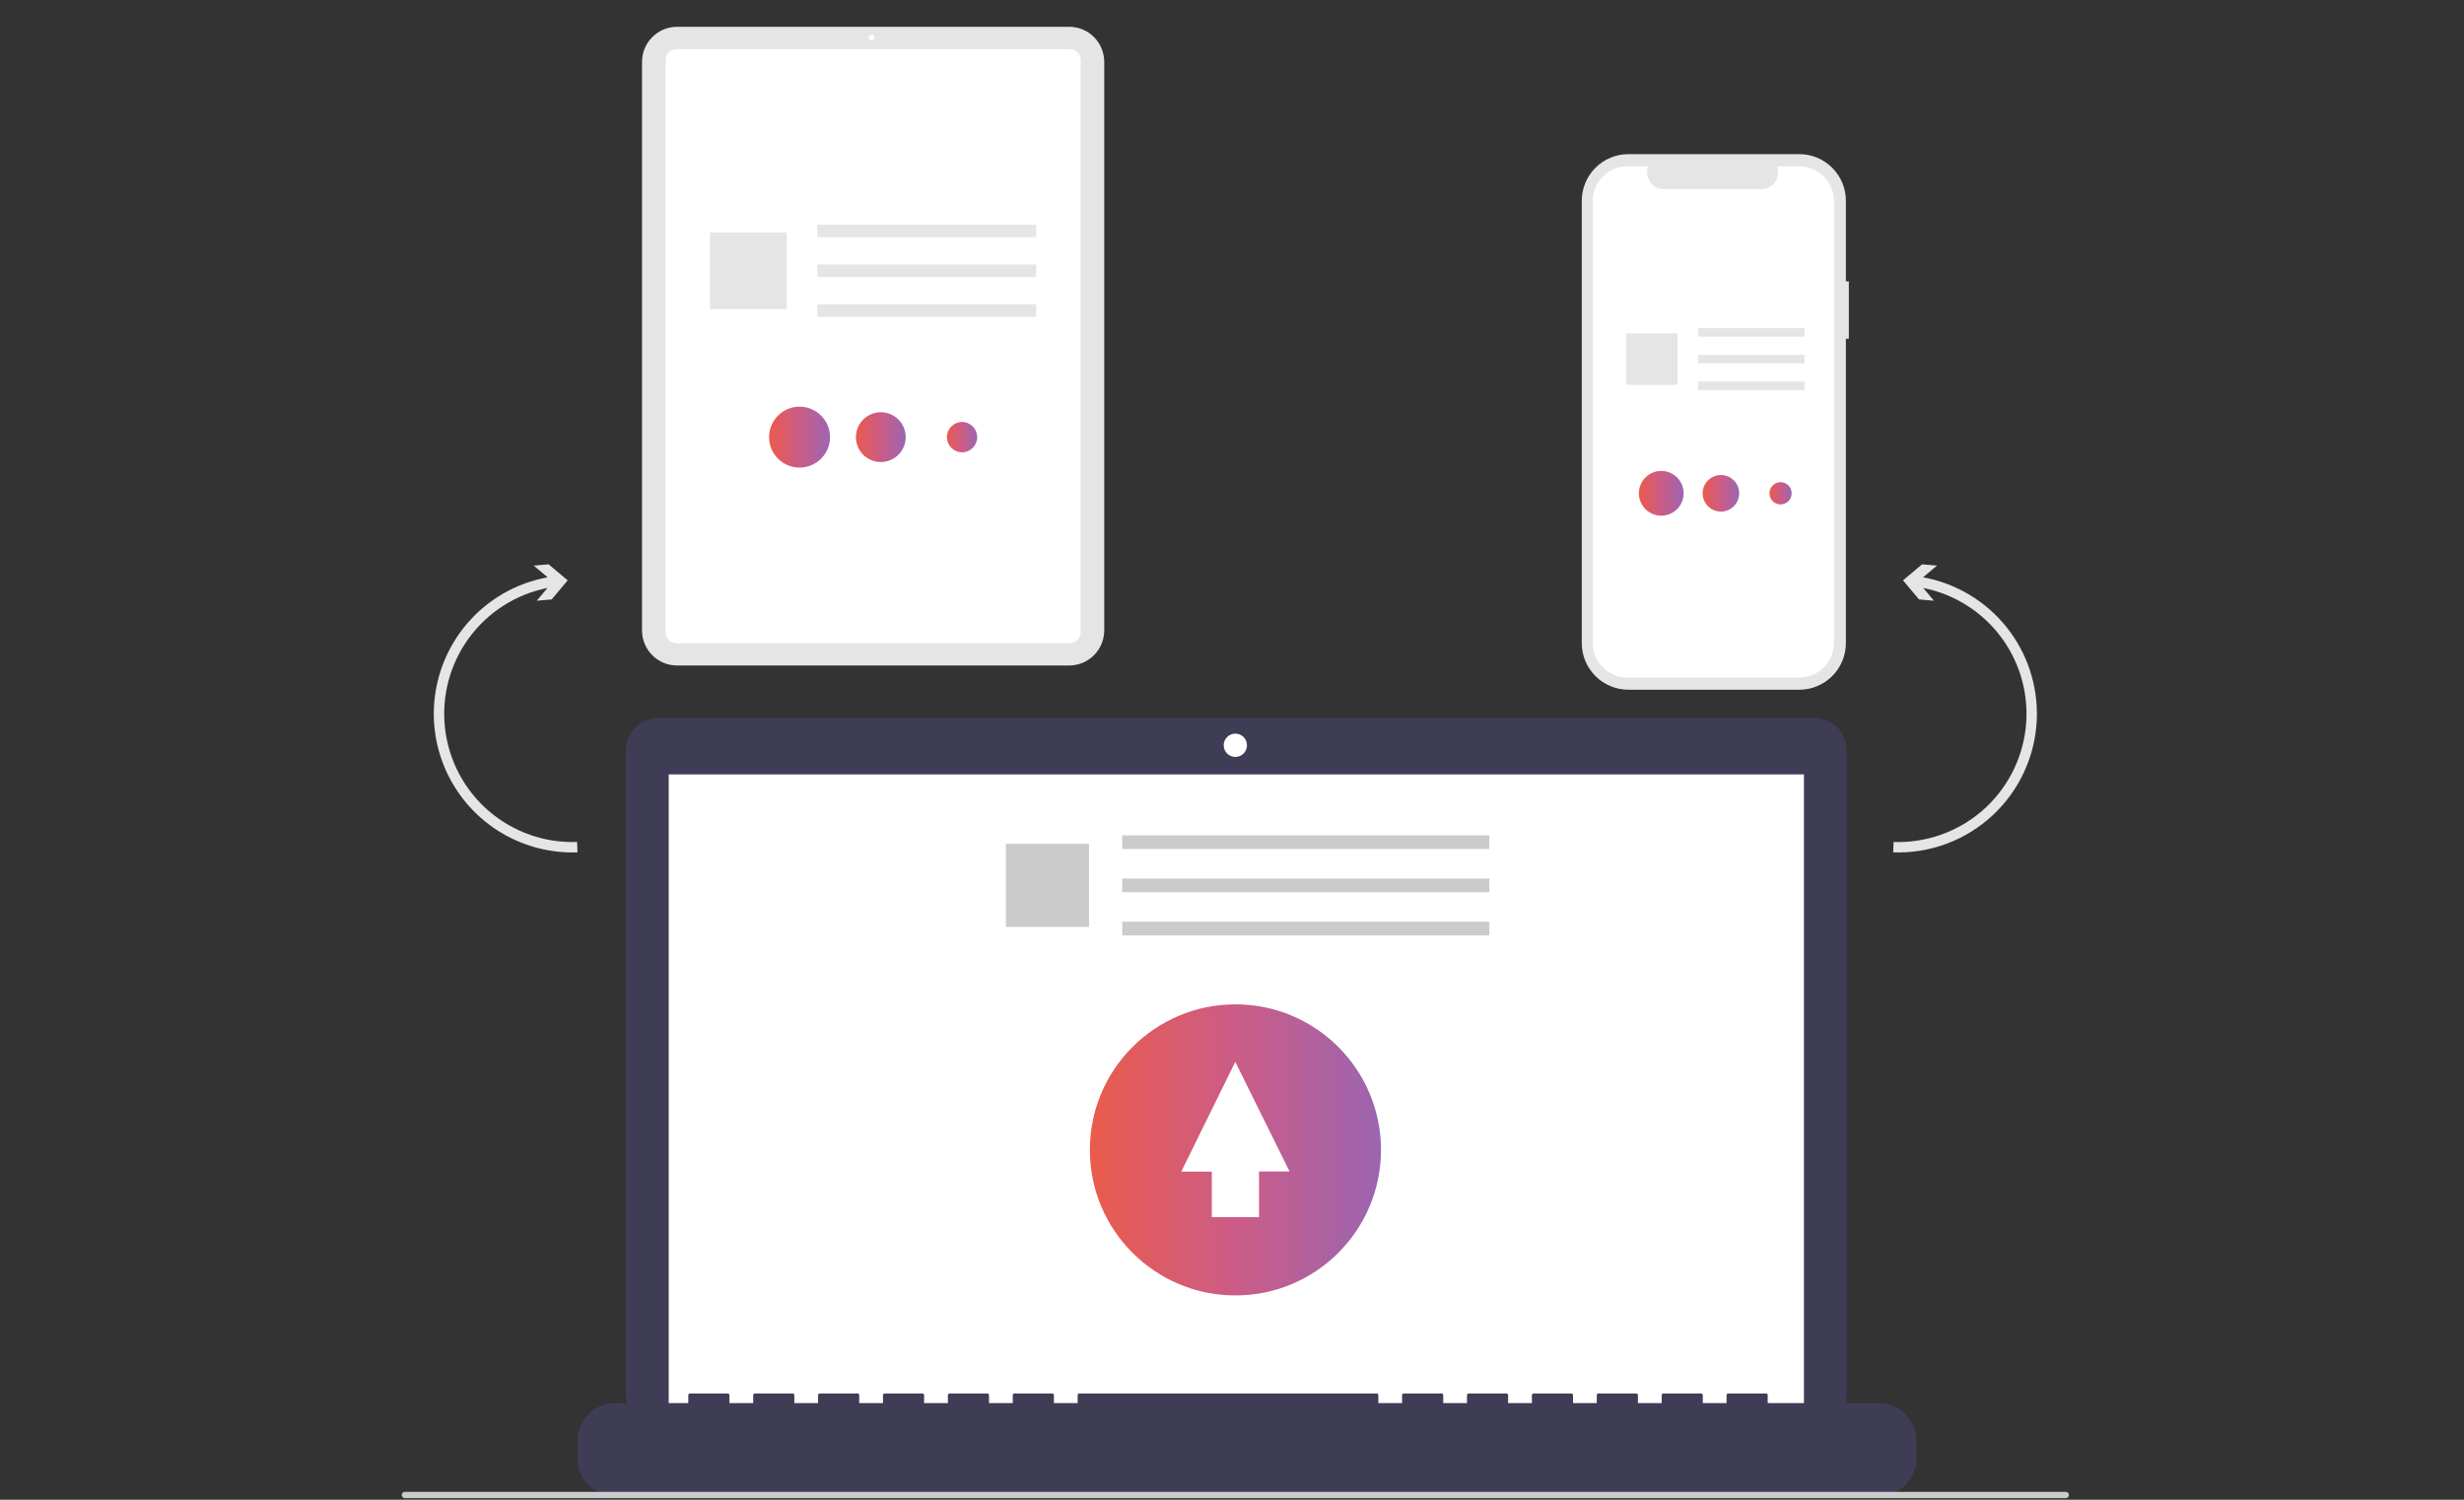 <svg width="368" height="224" viewBox="0 0 368 224" fill="none" xmlns="http://www.w3.org/2000/svg">
<rect x="0" y="0" width="368" height="224" fill="#333333" stroke="none"/>
<path d="M276.126 42.031H275.686V29.99C275.686 29.074 275.506 28.168 275.156 27.323C274.805 26.477 274.292 25.709 273.645 25.062C272.998 24.415 272.23 23.901 271.384 23.551C270.539 23.201 269.632 23.02 268.717 23.02H243.206C242.291 23.02 241.385 23.201 240.539 23.551C239.694 23.901 238.926 24.415 238.278 25.062C237.631 25.709 237.118 26.477 236.768 27.323C236.418 28.168 236.237 29.074 236.237 29.99V96.048C236.237 97.896 236.972 99.669 238.278 100.976C239.585 102.283 241.358 103.017 243.206 103.017H268.717C270.565 103.017 272.338 102.283 273.645 100.976C274.952 99.669 275.686 97.896 275.686 96.048V50.602H276.126V42.031Z" fill="#E5E5E5"/>
<path d="M268.705 24.834H265.375C265.528 25.209 265.587 25.617 265.545 26.02C265.504 26.424 265.364 26.811 265.138 27.147C264.912 27.484 264.606 27.759 264.248 27.95C263.891 28.141 263.491 28.24 263.086 28.24H248.471C248.066 28.24 247.666 28.141 247.309 27.95C246.951 27.759 246.645 27.484 246.419 27.147C246.193 26.811 246.053 26.424 246.012 26.02C245.97 25.617 246.029 25.209 246.182 24.834H243.072C241.691 24.834 240.368 25.382 239.392 26.358C238.416 27.334 237.867 28.658 237.867 30.038V96C237.867 97.38 238.416 98.704 239.392 99.68C240.368 100.656 241.691 101.204 243.072 101.204H268.705C269.389 101.204 270.065 101.07 270.697 100.808C271.328 100.547 271.902 100.163 272.385 99.68C272.868 99.197 273.252 98.623 273.513 97.992C273.775 97.36 273.91 96.683 273.91 96V30.038C273.91 29.355 273.775 28.678 273.513 28.047C273.252 27.415 272.869 26.842 272.385 26.358C271.902 25.875 271.328 25.492 270.697 25.23C270.065 24.969 269.389 24.834 268.705 24.834Z" fill="white"/>
<path d="M269.5 49.019H253.606V50.278H269.5V49.019Z" fill="#E5E5E5"/>
<path d="M269.5 53.006H253.606V54.265H269.5V53.006Z" fill="#E5E5E5"/>
<path d="M269.5 56.993H253.606V58.252H269.5V56.993Z" fill="#E5E5E5"/>
<path d="M250.537 49.796H242.859V57.474H250.537V49.796Z" fill="#E5E5E5"/>
<path d="M248.111 77.02C249.956 77.02 251.452 75.524 251.452 73.679C251.452 71.834 249.956 70.338 248.111 70.338C246.265 70.338 244.77 71.834 244.77 73.679C244.77 75.524 246.265 77.02 248.111 77.02Z" fill="url(#paint0_linear_1540_4987)"/>
<path d="M257.019 76.409C258.527 76.409 259.749 75.186 259.749 73.678C259.749 72.171 258.527 70.948 257.019 70.948C255.511 70.948 254.289 72.171 254.289 73.678C254.289 75.186 255.511 76.409 257.019 76.409Z" fill="url(#paint1_linear_1540_4987)"/>
<path d="M265.928 75.34C266.845 75.34 267.589 74.596 267.589 73.679C267.589 72.761 266.845 72.018 265.928 72.018C265.01 72.018 264.267 72.761 264.267 73.679C264.267 74.596 265.01 75.34 265.928 75.34Z" fill="url(#paint2_linear_1540_4987)"/>
<path d="M159.683 99.399H101.121C99.733 99.398 98.402 98.846 97.421 97.864C96.439 96.883 95.887 95.552 95.886 94.164V9.235C95.887 7.847 96.439 6.517 97.421 5.535C98.402 4.554 99.733 4.002 101.121 4H159.683C161.071 4.002 162.402 4.554 163.384 5.535C164.365 6.517 164.917 7.847 164.919 9.235V94.164C164.917 95.552 164.365 96.883 163.384 97.864C162.402 98.846 161.071 99.398 159.683 99.399Z" fill="#E5E5E5"/>
<path d="M159.788 96.059H101.019C100.591 96.058 100.181 95.888 99.879 95.585C99.576 95.283 99.406 94.873 99.405 94.445V8.954C99.406 8.526 99.576 8.116 99.879 7.813C100.181 7.511 100.591 7.34 101.019 7.34H159.788C160.215 7.34 160.626 7.511 160.928 7.813C161.231 8.116 161.401 8.526 161.401 8.954V94.445C161.401 94.873 161.231 95.283 160.928 95.585C160.626 95.888 160.215 96.058 159.788 96.059Z" fill="white"/>
<path d="M130.18 6.049C130.426 6.049 130.625 5.85 130.625 5.604C130.625 5.358 130.426 5.158 130.18 5.158C129.934 5.158 129.734 5.358 129.734 5.604C129.734 5.85 129.934 6.049 130.18 6.049Z" fill="white"/>
<path d="M154.759 33.56H122.072V35.438H154.759V33.56Z" fill="#E5E5E5"/>
<path d="M154.759 39.507H122.072V41.385H154.759V39.507Z" fill="#E5E5E5"/>
<path d="M154.759 45.453H122.072V47.331H154.759V45.453Z" fill="#E5E5E5"/>
<path d="M117.497 34.72H106.046V46.171H117.497V34.72Z" fill="#E5E5E5"/>
<path d="M119.413 69.84C121.926 69.84 123.963 67.803 123.963 65.29C123.963 62.777 121.926 60.74 119.413 60.74C116.9 60.74 114.863 62.777 114.863 65.29C114.863 67.803 116.9 69.84 119.413 69.84Z" fill="url(#paint3_linear_1540_4987)"/>
<path d="M131.548 69.008C133.601 69.008 135.266 67.344 135.266 65.29C135.266 63.237 133.601 61.572 131.548 61.572C129.495 61.572 127.83 63.237 127.83 65.29C127.83 67.344 129.495 69.008 131.548 69.008Z" fill="url(#paint4_linear_1540_4987)"/>
<path d="M143.683 67.551C144.932 67.551 145.945 66.539 145.945 65.289C145.945 64.04 144.932 63.027 143.683 63.027C142.434 63.027 141.421 64.04 141.421 65.289C141.421 66.539 142.434 67.551 143.683 67.551Z" fill="url(#paint5_linear_1540_4987)"/>
<path d="M271.038 107.256H98.253C97.628 107.256 97.01 107.379 96.433 107.618C95.856 107.857 95.332 108.207 94.89 108.649C94.448 109.09 94.098 109.615 93.859 110.192C93.62 110.769 93.497 111.387 93.497 112.012V208.285C93.497 209.546 93.998 210.756 94.89 211.647C95.782 212.539 96.992 213.04 98.253 213.04H271.038C272.3 213.04 273.509 212.539 274.401 211.647C275.293 210.756 275.794 209.546 275.794 208.285V112.012C275.794 110.75 275.293 109.541 274.401 108.649C273.509 107.757 272.3 107.256 271.038 107.256Z" fill="#3F3D56"/>
<path d="M269.418 115.661H99.873V211.302H269.418V115.661Z" fill="white"/>
<path d="M184.5 113.053C185.46 113.053 186.239 112.274 186.239 111.314C186.239 110.354 185.46 109.575 184.5 109.575C183.539 109.575 182.761 110.354 182.761 111.314C182.761 112.274 183.539 113.053 184.5 113.053Z" fill="white"/>
<path d="M280.554 209.563H264.008V208.371C264.008 208.34 264.001 208.309 263.99 208.281C263.978 208.252 263.96 208.226 263.938 208.204C263.916 208.182 263.89 208.165 263.862 208.153C263.833 208.141 263.802 208.135 263.771 208.135H258.098C258.067 208.135 258.036 208.141 258.008 208.153C257.979 208.165 257.953 208.182 257.931 208.204C257.909 208.226 257.892 208.252 257.88 208.281C257.868 208.309 257.862 208.34 257.862 208.371V209.563H254.316V208.371C254.316 208.34 254.31 208.309 254.298 208.281C254.286 208.252 254.269 208.226 254.247 208.204C254.225 208.182 254.199 208.165 254.17 208.153C254.141 208.141 254.111 208.135 254.08 208.135H248.407C248.376 208.135 248.345 208.141 248.316 208.153C248.287 208.165 248.261 208.182 248.239 208.204C248.217 208.226 248.2 208.252 248.188 208.281C248.176 208.309 248.17 208.34 248.17 208.371V209.563H244.625V208.371C244.625 208.34 244.618 208.309 244.607 208.281C244.595 208.252 244.577 208.226 244.555 208.204C244.533 208.182 244.507 208.165 244.479 208.153C244.45 208.141 244.419 208.135 244.388 208.135H238.715C238.684 208.135 238.653 208.141 238.625 208.153C238.596 208.165 238.57 208.182 238.548 208.204C238.526 208.226 238.509 208.252 238.497 208.281C238.485 208.309 238.479 208.34 238.479 208.371V209.563H234.933V208.371C234.933 208.34 234.927 208.309 234.915 208.281C234.903 208.252 234.886 208.226 234.864 208.204C234.842 208.182 234.816 208.165 234.787 208.153C234.758 208.141 234.728 208.135 234.697 208.135H229.024C228.993 208.135 228.962 208.141 228.933 208.153C228.904 208.165 228.878 208.182 228.856 208.204C228.834 208.226 228.817 208.252 228.805 208.281C228.793 208.309 228.787 208.34 228.787 208.371V209.563H225.242V208.371C225.242 208.34 225.235 208.309 225.224 208.281C225.212 208.252 225.194 208.226 225.172 208.204C225.15 208.182 225.124 208.165 225.096 208.153C225.067 208.141 225.036 208.135 225.005 208.135H219.332C219.301 208.135 219.27 208.141 219.242 208.153C219.213 208.165 219.187 208.182 219.165 208.204C219.143 208.226 219.126 208.252 219.114 208.281C219.102 208.309 219.096 208.34 219.096 208.371V209.563H215.55V208.371C215.55 208.34 215.544 208.309 215.532 208.281C215.52 208.252 215.503 208.226 215.481 208.204C215.459 208.182 215.433 208.165 215.404 208.153C215.375 208.141 215.345 208.135 215.314 208.135H209.641C209.609 208.135 209.579 208.141 209.55 208.153C209.521 208.165 209.495 208.182 209.473 208.204C209.451 208.226 209.434 208.252 209.422 208.281C209.41 208.309 209.404 208.34 209.404 208.371V209.563H205.858V208.371C205.858 208.34 205.852 208.309 205.84 208.281C205.829 208.252 205.811 208.226 205.789 208.204C205.767 208.182 205.741 208.165 205.713 208.153C205.684 208.141 205.653 208.135 205.622 208.135H161.183C161.152 208.135 161.121 208.141 161.093 208.153C161.064 208.165 161.038 208.182 161.016 208.204C160.994 208.226 160.976 208.252 160.965 208.281C160.953 208.309 160.947 208.34 160.947 208.371V209.563H157.401V208.371C157.401 208.34 157.395 208.309 157.383 208.281C157.371 208.252 157.354 208.226 157.332 208.204C157.31 208.182 157.284 208.165 157.255 208.153C157.226 208.141 157.196 208.135 157.165 208.135H151.491C151.46 208.135 151.43 208.141 151.401 208.153C151.372 208.165 151.346 208.182 151.324 208.204C151.302 208.226 151.285 208.252 151.273 208.281C151.261 208.309 151.255 208.34 151.255 208.371V209.563H147.709V208.371C147.709 208.34 147.703 208.309 147.691 208.281C147.68 208.252 147.662 208.226 147.64 208.204C147.618 208.182 147.592 208.165 147.563 208.153C147.535 208.141 147.504 208.135 147.473 208.135H141.8C141.769 208.135 141.738 208.141 141.709 208.153C141.681 208.165 141.655 208.182 141.633 208.204C141.611 208.226 141.593 208.252 141.582 208.281C141.57 208.309 141.564 208.34 141.564 208.371V209.563H138.018V208.371C138.018 208.34 138.012 208.309 138 208.281C137.988 208.252 137.971 208.226 137.949 208.204C137.927 208.182 137.901 208.165 137.872 208.153C137.843 208.141 137.813 208.135 137.781 208.135H132.108C132.077 208.135 132.047 208.141 132.018 208.153C131.989 208.165 131.963 208.182 131.941 208.204C131.919 208.226 131.902 208.252 131.89 208.281C131.878 208.309 131.872 208.34 131.872 208.371V209.563H128.326V208.371C128.326 208.34 128.32 208.309 128.308 208.281C128.296 208.252 128.279 208.226 128.257 208.204C128.235 208.182 128.209 208.165 128.18 208.153C128.152 208.141 128.121 208.135 128.09 208.135H122.417C122.386 208.135 122.355 208.141 122.326 208.153C122.298 208.165 122.272 208.182 122.25 208.204C122.228 208.226 122.21 208.252 122.198 208.281C122.187 208.309 122.181 208.34 122.181 208.371V209.563H118.635V208.371C118.635 208.34 118.629 208.309 118.617 208.281C118.605 208.252 118.588 208.226 118.566 208.204C118.544 208.182 118.518 208.165 118.489 208.153C118.46 208.141 118.429 208.135 118.398 208.135H112.725C112.663 208.135 112.603 208.16 112.558 208.204C112.514 208.248 112.489 208.308 112.489 208.371V209.563H108.943V208.371C108.943 208.34 108.937 208.309 108.925 208.281C108.913 208.252 108.896 208.226 108.874 208.204C108.852 208.182 108.826 208.165 108.797 208.153C108.769 208.141 108.738 208.135 108.707 208.135H103.034C102.971 208.135 102.911 208.16 102.867 208.204C102.822 208.248 102.797 208.308 102.797 208.371V209.563H91.924C91.179 209.563 90.441 209.71 89.753 209.995C89.065 210.28 88.439 210.698 87.913 211.225C87.386 211.752 86.968 212.377 86.683 213.065C86.398 213.754 86.251 214.491 86.251 215.236V217.802C86.251 219.306 86.849 220.749 87.913 221.813C88.977 222.877 90.419 223.475 91.924 223.475H280.554C282.059 223.475 283.502 222.877 284.566 221.813C285.629 220.749 286.227 219.306 286.227 217.802V215.236C286.227 214.491 286.08 213.754 285.795 213.065C285.51 212.377 285.092 211.752 284.566 211.225C284.039 210.698 283.413 210.28 282.725 209.995C282.037 209.71 281.299 209.563 280.554 209.563Z" fill="#3F3D56"/>
<path d="M222.434 124.768H167.607V126.805H222.434V124.768Z" fill="#CBCBCB"/>
<path d="M222.434 131.219H167.607V133.256H222.434V131.219Z" fill="#CBCBCB"/>
<path d="M222.434 137.671H167.607V139.708H222.434V137.671Z" fill="#CBCBCB"/>
<path d="M162.646 126.025H150.225V138.447H162.646V126.025Z" fill="#CBCBCB"/>
<path d="M184.513 193.485C196.518 193.485 206.251 183.753 206.251 171.747C206.251 159.741 196.518 150.009 184.513 150.009C172.507 150.009 162.774 159.741 162.774 171.747C162.774 183.753 172.507 193.485 184.513 193.485Z" fill="url(#paint6_linear_1540_4987)"/>
<path d="M180.983 174.99H176.425L184.491 158.598L192.599 174.975H188.038V181.79H180.983V174.99Z" fill="white"/>
<path d="M69.763 93.138C72.856 89.517 77.105 87.075 81.791 86.227L79.709 84.478L81.936 84.285L84.786 86.68L82.391 89.53L80.164 89.723L81.769 87.815C77.044 88.753 72.847 91.436 70.012 95.33C67.177 99.224 65.912 104.042 66.47 108.827C67.028 113.611 69.367 118.009 73.021 121.147C76.676 124.284 81.378 125.929 86.192 125.756L86.248 127.308C82.227 127.452 78.251 126.423 74.805 124.345C71.36 122.267 68.594 119.231 66.846 115.607C65.097 111.983 64.442 107.928 64.961 103.938C65.479 99.948 67.148 96.196 69.763 93.138Z" fill="#E5E5E5"/>
<path d="M304.199 107.35C304.002 112.841 301.631 118.028 297.609 121.771C293.587 125.513 288.243 127.505 282.753 127.308L282.809 125.756C287.622 125.929 292.324 124.284 295.979 121.147C299.634 118.009 301.973 113.611 302.531 108.827C303.089 104.042 301.824 99.224 298.989 95.33C296.154 91.436 291.956 88.753 287.232 87.815L288.837 89.723L286.61 89.53L284.215 86.68L287.064 84.285L289.291 84.478L287.209 86.227C292.107 87.119 296.52 89.744 299.64 93.623C302.76 97.502 304.378 102.376 304.199 107.35Z" fill="#E5E5E5"/>
<path d="M308.528 223.761H60.472C60.346 223.761 60.227 223.711 60.138 223.622C60.05 223.534 60 223.414 60 223.289C60 223.164 60.05 223.044 60.138 222.956C60.227 222.867 60.346 222.817 60.472 222.817H308.528C308.653 222.817 308.773 222.867 308.862 222.956C308.95 223.044 309 223.164 309 223.289C309 223.414 308.95 223.534 308.862 223.622C308.773 223.711 308.653 223.761 308.528 223.761Z" fill="#CBCBCB"/>
<defs>
<linearGradient id="paint0_linear_1540_4987" x1="244.77" y1="73.679" x2="251.452" y2="73.679" gradientUnits="userSpaceOnUse">
<stop stop-color="#EA5B4B"/>
<stop offset="0.505" stop-color="#CB5C87"/>
<stop offset="1" stop-color="#9C65B1"/>
</linearGradient>
<linearGradient id="paint1_linear_1540_4987" x1="254.289" y1="73.679" x2="259.749" y2="73.679" gradientUnits="userSpaceOnUse">
<stop stop-color="#EA5B4B"/>
<stop offset="0.505" stop-color="#CB5C87"/>
<stop offset="1" stop-color="#9C65B1"/>
</linearGradient>
<linearGradient id="paint2_linear_1540_4987" x1="264.267" y1="73.679" x2="267.589" y2="73.679" gradientUnits="userSpaceOnUse">
<stop stop-color="#EA5B4B"/>
<stop offset="0.505" stop-color="#CB5C87"/>
<stop offset="1" stop-color="#9C65B1"/>
</linearGradient>
<linearGradient id="paint3_linear_1540_4987" x1="114.863" y1="65.291" x2="123.963" y2="65.291" gradientUnits="userSpaceOnUse">
<stop stop-color="#EA5B4B"/>
<stop offset="0.505" stop-color="#CB5C87"/>
<stop offset="1" stop-color="#9C65B1"/>
</linearGradient>
<linearGradient id="paint4_linear_1540_4987" x1="127.83" y1="65.29" x2="135.266" y2="65.29" gradientUnits="userSpaceOnUse">
<stop stop-color="#EA5B4B"/>
<stop offset="0.505" stop-color="#CB5C87"/>
<stop offset="1" stop-color="#9C65B1"/>
</linearGradient>
<linearGradient id="paint5_linear_1540_4987" x1="141.421" y1="65.29" x2="145.945" y2="65.29" gradientUnits="userSpaceOnUse">
<stop stop-color="#EA5B4B"/>
<stop offset="0.505" stop-color="#CB5C87"/>
<stop offset="1" stop-color="#9C65B1"/>
</linearGradient>
<linearGradient id="paint6_linear_1540_4987" x1="162.774" y1="171.748" x2="206.251" y2="171.748" gradientUnits="userSpaceOnUse">
<stop stop-color="#EA5B4B"/>
<stop offset="0.505" stop-color="#CB5C87"/>
<stop offset="1" stop-color="#9C65B1"/>
</linearGradient>
</defs>
</svg>

